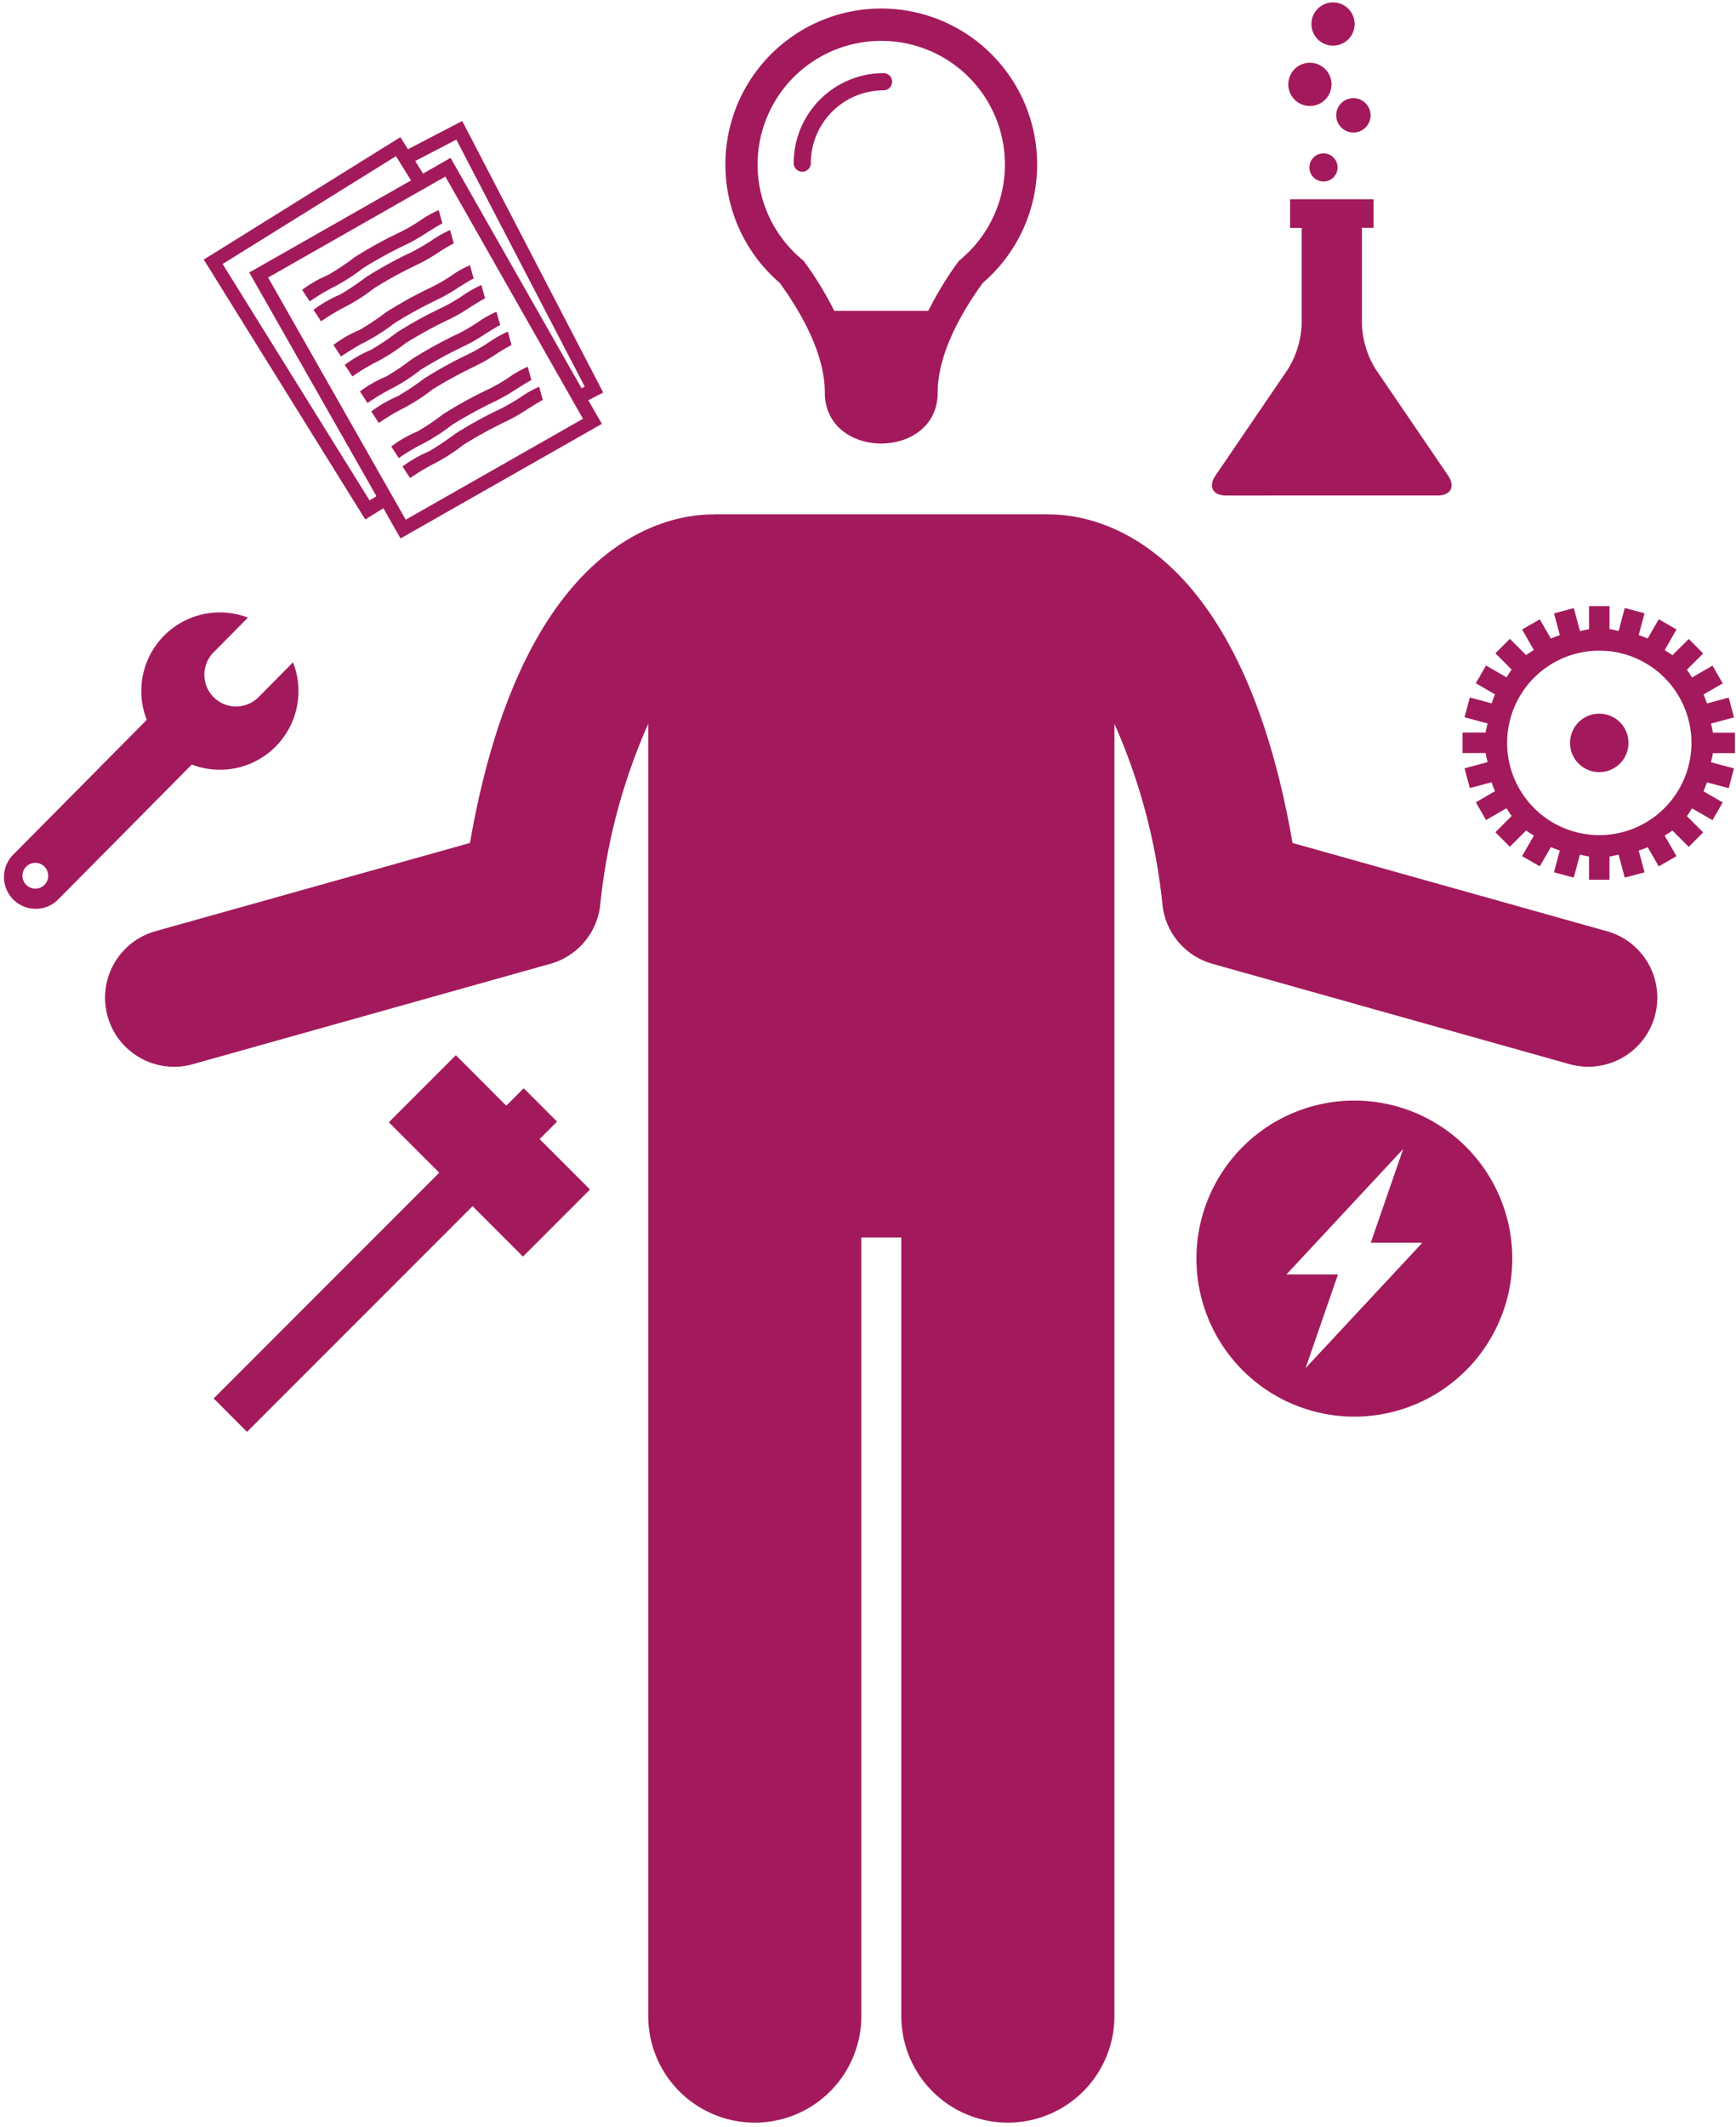 <?xml version="1.0" encoding="UTF-8"?>
<svg xmlns="http://www.w3.org/2000/svg" xmlns:xlink="http://www.w3.org/1999/xlink" id="Applying_Agile" data-name="Applying Agile" width="101.002" height="123.666" viewBox="0 0 101.002 123.666">
  <defs>
    <clipPath id="clip-path">
      <rect id="Rectangle_775" data-name="Rectangle 775" width="90.892" height="94.185" fill="none"></rect>
    </clipPath>
    <clipPath id="clip-path-2">
      <rect id="Rectangle_776" data-name="Rectangle 776" width="101.002" height="123.666" fill="none"></rect>
    </clipPath>
    <clipPath id="clip-path-3">
      <rect id="Rectangle_777" data-name="Rectangle 777" width="17.869" height="18.062" fill="none"></rect>
    </clipPath>
    <clipPath id="clip-path-4">
      <rect id="Rectangle_778" data-name="Rectangle 778" width="16.071" height="16.897" fill="none"></rect>
    </clipPath>
    <clipPath id="clip-path-6">
      <rect id="Rectangle_780" data-name="Rectangle 780" width="2.913" height="2.679" fill="none"></rect>
    </clipPath>
  </defs>
  <g id="Group_11004" data-name="Group 11004" transform="translate(5.633 29.481)">
    <g id="Group_11003" data-name="Group 11003" clip-path="url(#clip-path)">
      <path id="Path_39286" data-name="Path 39286" d="M100.3,100.545a4.013,4.013,0,0,0,1.081-7.877L83.086,87.536c-3.075-17.766-11.6-19.127-14.2-19.1-.014,0-.025-.009-.038-.009H49.472c-.016,0-.027.009-.043.009-2.611-.025-11.12,1.327-14.2,19.1l-18.3,5.132A4.013,4.013,0,0,0,19.1,100.4L39.9,94.564a4.011,4.011,0,0,0,2.9-3.346A34.414,34.414,0,0,1,45.6,80.612v75.127a6.2,6.2,0,1,0,12.4,0V110.473h2.324v45.266a6.2,6.2,0,1,0,12.4,0V80.61A34.587,34.587,0,0,1,75.53,91.22a4.008,4.008,0,0,0,2.9,3.343L99.215,100.4a4.056,4.056,0,0,0,1.083.148" transform="translate(-13.519 -68.006)" fill="#a31a5c"></path>
    </g>
  </g>
  <g id="Group_11006" data-name="Group 11006">
    <g id="Group_11005" data-name="Group 11005" clip-path="url(#clip-path-2)">
      <path id="Path_39287" data-name="Path 39287" d="M102.363,23.46c0,3.963,6.569,3.963,6.569,0,0-2.264,1.413-4.7,2.624-6.368a9.07,9.07,0,1,0-11.817,0c1.213,1.671,2.624,4.1,2.624,6.368m3.284-20.438a7.189,7.189,0,0,1,4.684,12.648l-.166.143-.132.177a20.079,20.079,0,0,0-1.647,2.727h-5.474a19.894,19.894,0,0,0-1.653-2.729l-.13-.175-.166-.143a7.189,7.189,0,0,1,4.684-12.648" transform="translate(-54.375 -0.645)" fill="#a31a5c"></path>
      <path id="Path_39288" data-name="Path 39288" d="M106.669,14.956a4.237,4.237,0,0,1,4.231-4.229.5.5,0,0,0,0-1,5.235,5.235,0,0,0-5.228,5.232.5.5,0,1,0,1,0" transform="translate(-59.495 -5.475)" fill="#a31a5c"></path>
    </g>
  </g>
  <g id="Group_11008" data-name="Group 11008" transform="translate(0 35.307)">
    <g id="Group_11007" data-name="Group 11007" clip-path="url(#clip-path-3)">
      <path id="Path_39289" data-name="Path 39289" d="M3.62,98.2l7.8-7.87a4.571,4.571,0,0,0,5.888-5.945l-2,2.023a1.846,1.846,0,0,1-2.622-2.6l2-2.021A4.57,4.57,0,0,0,8.8,87.731L1,95.6A1.846,1.846,0,0,0,3.62,98.2M1.786,96.266a.749.749,0,1,1,0,1.058.748.748,0,0,1,0-1.058" transform="translate(-0.261 -81.185)" fill="#a31a5c"></path>
    </g>
  </g>
  <g id="Group_11010" data-name="Group 11010" transform="translate(84.872 34.724)">
    <g id="Group_11009" data-name="Group 11009" clip-path="url(#clip-path-4)">
      <path id="Path_39290" data-name="Path 39290" d="M207.886,94.64l.842-.842-.949-.949c.116-.139.2-.3.3-.449l1.193.687.594-1.031-1.118-.646c.078-.171.132-.344.2-.521l1.266.339.307-1.149-1.336-.36c.032-.177.091-.346.107-.528h1.347V88h-1.347c-.016-.182-.075-.351-.107-.528l1.336-.36-.307-1.149-1.266.339c-.063-.177-.118-.35-.2-.521l1.118-.646-.594-1.031-1.193.687c-.1-.148-.187-.309-.3-.448l.949-.949-.842-.842-.949.949c-.139-.116-.3-.2-.448-.3L207.176,82l-1.031-.594-.646,1.118c-.171-.077-.344-.132-.521-.2l.339-1.266-1.151-.307-.357,1.336c-.177-.032-.346-.091-.531-.107V80.641h-1.19v1.347c-.182.016-.35.075-.528.107l-.36-1.336-1.151.307.339,1.266c-.177.064-.348.118-.519.2l-.646-1.118L198.191,82l.687,1.193c-.148.1-.31.187-.448.3l-.949-.949-.842.842.949.949c-.116.139-.2.3-.3.448l-1.193-.687-.594,1.031,1.118.646c-.08.171-.132.344-.2.521l-1.266-.339-.309,1.149,1.338.36c-.032.177-.091.346-.107.528h-1.347v1.193h1.347c.016.182.075.35.107.528l-1.338.36.309,1.149,1.266-.339c.063.177.116.35.2.521l-1.118.646.594,1.031,1.193-.687c.1.148.187.31.3.449l-.949.949.842.842.949-.949c.139.116.3.2.448.3l-.687,1.193,1.031.594.646-1.117c.171.077.342.132.519.2l-.339,1.265,1.151.307.36-1.336c.177.032.346.091.528.107V96.55h1.19V95.2c.184-.016.353-.075.531-.107l.357,1.336,1.151-.307-.339-1.265c.177-.064.35-.118.521-.2l.646,1.117,1.031-.594-.687-1.193c.148-.1.31-.187.448-.3Zm-5.2-.683a5.362,5.362,0,1,1,5.36-5.362,5.363,5.363,0,0,1-5.36,5.362" transform="translate(-194.508 -80.126)" fill="#a31a5c"></path>
    </g>
  </g>
  <g id="Group_11012" data-name="Group 11012">
    <g id="Group_11011" data-name="Group 11011" clip-path="url(#clip-path-2)">
      <path id="Path_39291" data-name="Path 39291" d="M212.443,96.657a1.7,1.7,0,1,0-1.7,1.7,1.7,1.7,0,0,0,1.7-1.7" transform="translate(-117.697 -53.464)" fill="#a31a5c"></path>
      <path id="Path_39292" data-name="Path 39292" d="M174.488,43.726c.772,0,1.047-.521.612-1.161l-4.219-6.191a5.371,5.371,0,0,1-.792-2.565V28.338a1.5,1.5,0,0,0-.016-.175h.69V26.5h-4.857v1.668h.69a1.411,1.411,0,0,0-.016.175V33.81a5.375,5.375,0,0,1-.792,2.565l-4.22,6.191c-.434.639-.159,1.161.612,1.161Z" transform="translate(-90.85 -14.917)" fill="#a31a5c"></path>
      <path id="Path_39293" data-name="Path 39293" d="M175.158,22.04a.819.819,0,1,0-.819-.819.821.821,0,0,0,.819.819" transform="translate(-98.156 -11.486)" fill="#a31a5c"></path>
      <path id="Path_39294" data-name="Path 39294" d="M171.526,9.608a1.257,1.257,0,1,0,1.259-1.259,1.258,1.258,0,0,0-1.259,1.259" transform="translate(-96.572 -4.701)" fill="#a31a5c"></path>
    </g>
  </g>
  <g id="Group_11014" data-name="Group 11014" transform="translate(76.133)">
    <g id="Group_11013" data-name="Group 11013" clip-path="url(#clip-path-6)">
      <path id="Path_39295" data-name="Path 39295" d="M177.119,1.577a1.257,1.257,0,1,0-1.256,1.256,1.256,1.256,0,0,0,1.256-1.256" transform="translate(-174.438 -0.179)" fill="#a31a5c"></path>
    </g>
  </g>
  <g id="Group_11016" data-name="Group 11016">
    <g id="Group_11015" data-name="Group 11015" clip-path="url(#clip-path-2)">
      <path id="Path_39296" data-name="Path 39296" d="M178.912,15.046a1,1,0,1,0-1.006-1,1.005,1.005,0,0,0,1.006,1" transform="translate(-100.164 -7.34)" fill="#a31a5c"></path>
      <path id="Path_39297" data-name="Path 39297" d="M42.349,16.454l-.184-.355-3.159,1.643-.225-.362-.216-.341L27.469,23.944l-.344.209,9.186,14.773.216.339,1.049-.653.8,1.411.2.346,11.362-6.461.353-.2L49.5,32.335l.867-.448Zm6.76,15.185L41.684,18.591l-.2-.348-1.6.913-.455-.731,2.392-1.243,7.472,14.361ZM38.878,39.28,30.871,25.2l10.312-5.87L49.19,33.412Zm-.569-21.135.876,1.409-9.411,5.353,7.4,13.007-.4.246-8.55-13.747Z" transform="translate(-15.272 -9.064)" fill="#a31a5c"></path>
      <path id="Path_39298" data-name="Path 39298" d="M40.665,33.261a13.5,13.5,0,0,1,1.254-.763,11.06,11.06,0,0,0,1.859-1.176,25.633,25.633,0,0,1,2.454-1.345,9.921,9.921,0,0,0,1.263-.721c.328-.207.785-.487.892-.528l-.216-.774a6.217,6.217,0,0,0-1.1.621,9.972,9.972,0,0,1-1.127.653,24.565,24.565,0,0,0-2.672,1.47,15.024,15.024,0,0,1-1.509,1.013,7.336,7.336,0,0,0-1.538.879Z" transform="translate(-22.647 -15.738)" fill="#a31a5c"></path>
      <path id="Path_39299" data-name="Path 39299" d="M42.179,35.914a13.013,13.013,0,0,1,1.254-.765,11.18,11.18,0,0,0,1.857-1.174,25.17,25.17,0,0,1,2.458-1.345,10.239,10.239,0,0,0,1.263-.721,10.3,10.3,0,0,1,.89-.53l-.214-.774a6.4,6.4,0,0,0-1.1.624,12.954,12.954,0,0,1-1.122.653,24.119,24.119,0,0,0-2.679,1.468,14.68,14.68,0,0,1-1.509,1.013,7.325,7.325,0,0,0-1.536.881Z" transform="translate(-23.5 -17.231)" fill="#a31a5c"></path>
      <path id="Path_39300" data-name="Path 39300" d="M47.441,38.032a15.2,15.2,0,0,1-1.509,1.011,7.242,7.242,0,0,0-1.536.878l.439.671c.506-.332,1.136-.719,1.254-.762a11.18,11.18,0,0,0,1.862-1.177A25.053,25.053,0,0,1,50.4,37.308a10.294,10.294,0,0,0,1.263-.721c.328-.207.783-.487.89-.526l-.214-.774a5.894,5.894,0,0,0-1.1.619,9.942,9.942,0,0,1-1.127.653,24.728,24.728,0,0,0-2.674,1.473" transform="translate(-24.996 -19.867)" fill="#a31a5c"></path>
      <path id="Path_39301" data-name="Path 39301" d="M47.6,42.477A11.007,11.007,0,0,0,49.456,41.3a25.794,25.794,0,0,1,2.458-1.345,9.865,9.865,0,0,0,1.263-.721c.335-.209.783-.492.892-.53l-.216-.774a6.486,6.486,0,0,0-1.1.624,11.791,11.791,0,0,1-1.122.653,24.316,24.316,0,0,0-2.679,1.468,14.961,14.961,0,0,1-1.507,1.013,7.359,7.359,0,0,0-1.539.881l.441.671a12.742,12.742,0,0,1,1.254-.765" transform="translate(-25.846 -21.356)" fill="#a31a5c"></path>
      <path id="Path_39302" data-name="Path 39302" d="M49.617,46.019a10.843,10.843,0,0,0,1.85-1.175A25.957,25.957,0,0,1,53.931,43.5a9.977,9.977,0,0,0,1.263-.721c.33-.207.781-.487.888-.528l-.216-.774a6.093,6.093,0,0,0-1.1.621,11.352,11.352,0,0,1-1.12.653,24.8,24.8,0,0,0-2.684,1.47,14.7,14.7,0,0,1-1.5,1.013,7.079,7.079,0,0,0-1.539.878l.441.672a12.154,12.154,0,0,1,1.254-.763" transform="translate(-26.981 -23.351)" fill="#a31a5c"></path>
      <path id="Path_39303" data-name="Path 39303" d="M51.12,48.67a10.669,10.669,0,0,0,1.862-1.179,26.352,26.352,0,0,1,2.454-1.341,10.208,10.208,0,0,0,1.263-.721,10.242,10.242,0,0,1,.89-.53l-.214-.774a6.526,6.526,0,0,0-1.1.619,11.591,11.591,0,0,1-1.127.658,24.208,24.208,0,0,0-2.67,1.468,14.648,14.648,0,0,1-1.513,1.011,7.484,7.484,0,0,0-1.536.883l.439.671a13.013,13.013,0,0,1,1.254-.765" transform="translate(-27.828 -24.843)" fill="#a31a5c"></path>
      <path id="Path_39304" data-name="Path 39304" d="M53.787,53.347a10.99,10.99,0,0,0,1.853-1.175A25.364,25.364,0,0,1,58.1,50.825a10.328,10.328,0,0,0,1.263-.721c.328-.207.778-.487.885-.528l-.214-.774a6,6,0,0,0-1.1.621,10.9,10.9,0,0,1-1.122.653,25.011,25.011,0,0,0-2.684,1.47,14.283,14.283,0,0,1-1.5,1.013,7.034,7.034,0,0,0-1.536.878l.439.672a12.4,12.4,0,0,1,1.254-.763" transform="translate(-29.33 -27.476)" fill="#a31a5c"></path>
      <path id="Path_39305" data-name="Path 39305" d="M60.865,52.758c.335-.209.783-.494.892-.53l-.216-.773a6.516,6.516,0,0,0-1.1.621,11.512,11.512,0,0,1-1.127.655A24.2,24.2,0,0,0,56.645,54.2a15.315,15.315,0,0,1-1.514,1.013,7.359,7.359,0,0,0-1.539.881l.442.672A12.636,12.636,0,0,1,55.289,56a10.729,10.729,0,0,0,1.859-1.175A25.625,25.625,0,0,1,59.6,53.479a9.972,9.972,0,0,0,1.263-.721" transform="translate(-30.174 -28.97)" fill="#a31a5c"></path>
      <path id="Path_39306" data-name="Path 39306" d="M30.389,162.3l13.123-13.123,2.932,2.931,3.9-3.9-2.932-2.931,1.015-1.015-1.941-1.941-1.015,1.015L42.54,140.4l-3.9,3.9,2.932,2.931L28.448,160.357Z" transform="translate(-16.017 -79.049)" fill="#a31a5c"></path>
      <path id="Path_39307" data-name="Path 39307" d="M177.673,155.618a9.188,9.188,0,1,0-9.188,9.188,9.189,9.189,0,0,0,9.188-9.188m-13.141.922,6.794-7.295-1.887,5.451h3l-6.794,7.292,1.887-5.449Z" transform="translate(-89.687 -82.441)" fill="#a31a5c"></path>
    </g>
  </g>
</svg>
